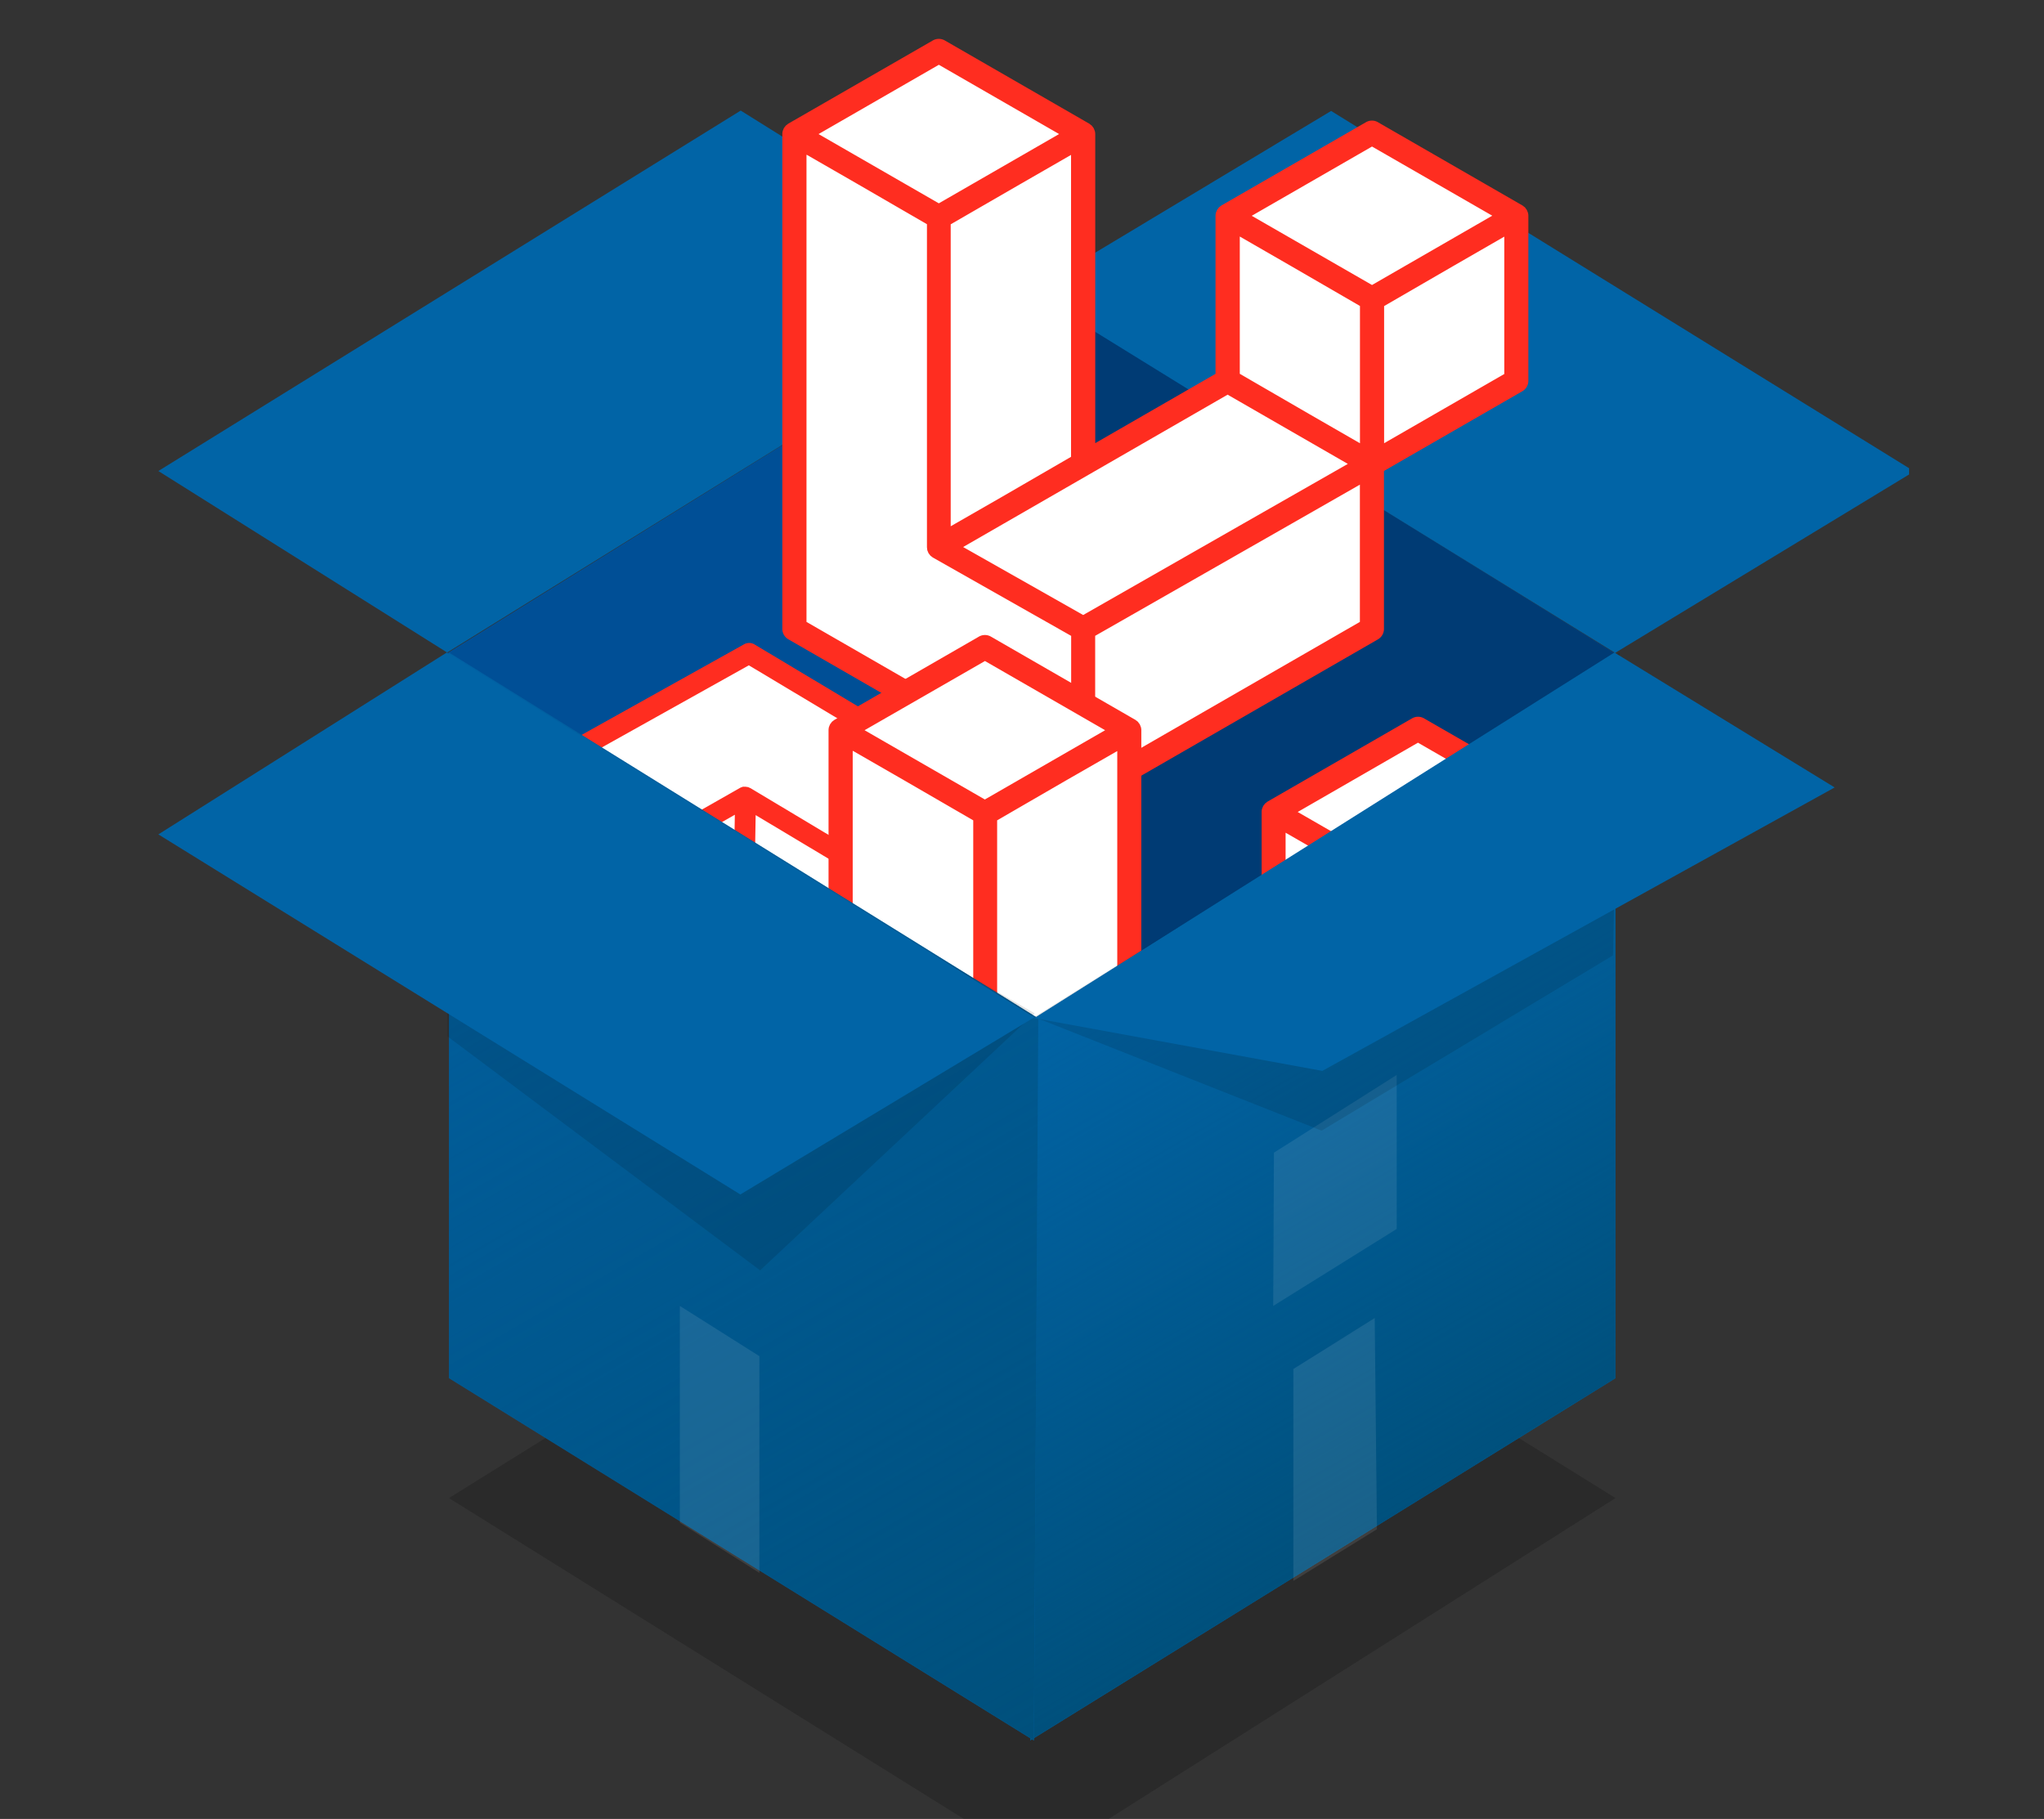 <svg width="409" height="364" viewBox="0 0 409 364" fill="none" xmlns="http://www.w3.org/2000/svg">
    <rect x="0" y="0" width="409" height="364" fill="#333333" stroke="none"/>
    <g clip-path="url(#u5o4o91apa)">
        <g clip-path="url(#g3bg0biecb)">
            <path d="M89.473 130.726 206.22 58.229l116.893 72.497-115.866 73.231-117.774-73.231z" fill="#004F96"/>
            <path d="m206.22 58.23 116.893 72.496-115.866 73.231-1.027-145.728z" fill="#003B74"/>
            <path d="m31.687 94.258 116.526-72.13 57.934 36.175-116.674 72.276-57.786-36.321zM266.353 22.2l116.674 72.13-59.84 36.322-117.04-72.277L266.353 22.2z" fill="#0164A6"/>
            <path fill-rule="evenodd" clip-rule="evenodd" d="m187.857 11.326-28.292 15.505-.799 99.148 57.589 33.218 58.175-33.82V90.809l28.798-15.101V43.187L274.53 26.83l-28.886 16.356v34.01l-28.497 15.784-.396-66.15-28.894-15.505z" fill="#fff"/>
            <path fill-rule="evenodd" clip-rule="evenodd" d="M305.733 42.563c.058.203.088.413.088.624v33.02a2.416 2.416 0 0 1-1.21 2.09l-27.683 15.946v31.618a2.425 2.425 0 0 1-1.203 2.084l-57.779 33.284a2.611 2.611 0 0 1-.418.169 1.183 1.183 0 0 1-.161.066c-.404.11-.829.11-1.232 0a1.567 1.567 0 0 1-.191-.073 3.81 3.81 0 0 1-.411-.162l-57.779-33.291a2.396 2.396 0 0 1-1.21-2.084V26.831a2.245 2.245 0 0 1 .088-.631c0-.073.059-.132.081-.206.04-.128.092-.254.154-.374a2.14 2.14 0 0 1 .168-.213c.065-.097.136-.19.213-.278a1.94 1.94 0 0 1 .235-.177c.082-.077.171-.148.264-.212l28.908-16.642a2.422 2.422 0 0 1 2.405 0l28.893 16.649c.096.059.176.14.264.206.088.066.162.117.235.183.073.066.139.183.213.279.073.095.117.14.161.213.063.12.117.245.161.374 0 .073.066.132.081.205.055.206.084.418.088.631v61.843l24.068-13.868V43.186a2.194 2.194 0 0 1 .088-.624c0-.073.059-.14.081-.205.046-.128.1-.253.161-.375.05-.074.103-.145.161-.212.065-.098.136-.19.213-.28.075-.065.153-.126.235-.183.084-.073.172-.141.264-.205L273.32 24.46a2.389 2.389 0 0 1 2.405 0l28.886 16.642c.097.06.188.129.272.205.073.059.161.11.234.176.074.066.14.191.213.287.062.064.116.135.161.212.065.12.119.245.162.375.031.066.058.135.08.205zm-4.73 32.242v-27.45l-10.112 5.826-13.934 8.071v27.443l24.076-13.868-.03-.022zm-28.893 49.647V96.987l-13.735 7.852-39.234 22.402v27.722l52.969-30.511zM161.377 30.999v93.453l52.961 30.511v-27.715l-27.669-15.673c-.088-.059-.168-.132-.256-.198-.088-.067-.162-.111-.228-.177a2.24 2.24 0 0 1-.198-.256 2.96 2.96 0 0 1-.183-.235 1.93 1.93 0 0 1-.125-.301 1.77 1.77 0 0 1-.117-.272 1.97 1.97 0 0 1-.044-.352 1.899 1.899 0 0 1-.037-.271V44.867l-13.933-8.071-10.113-5.82-.058.023zm26.488-18.036L163.789 26.83l24.068 13.86 24.068-13.867-24.068-13.861h.008zm12.518 86.526 13.933-8.071v-60.42l-10.113 5.82-13.97 8.071v60.427l10.15-5.827zm74.154-70.163-24.068 13.86 24.068 13.847 24.061-13.868-24.061-13.84zm-2.412 31.904-13.934-8.071-10.112-5.826v27.472l13.933 8.072 10.113 5.826V61.23zm-55.382 61.843 35.303-20.164 17.651-10.075-24.053-13.854-27.691 15.953-25.234 14.536 24.024 13.604z" fill="#FF2D20"/>
            <path fill-rule="evenodd" clip-rule="evenodd" d="m221.972 203.018 1.071-27.884-73.172-44.606-50.204 28.008-.756 58.203 25.645 15.351-1.591 28.081 24.119 14.441 24.911-14.118.697-28.712-25.219-15.101.946-28.163 49.228 29.073 24.325-14.573z" fill="#fff"/>
            <path fill-rule="evenodd" clip-rule="evenodd" d="M146.475 276.689a1.961 1.961 0 0 1-.506-.22l-24.478-14.676a2.074 2.074 0 0 1-1.012-1.82l.469-27.641-23.467-14.03a2.072 2.072 0 0 1-1.012-1.82l.998-57.667c.005-.131.025-.262.058-.389a1.202 1.202 0 0 1 0-.147c.102-.347.291-.663.55-.917l.14-.103c.093-.083.194-.159.3-.227l50.351-28.089a2.091 2.091 0 0 1 2.083 0l73.421 43.961a2 2 0 0 1 .433.344c.044.044.073.103.11.147.079.089.15.185.212.286.032.07.059.141.081.213.047.092.086.188.117.286v.257c.02.094.032.19.037.286l-.484 28.845a2.101 2.101 0 0 1-1.071 1.783l-25.138 14.059a2.94 2.94 0 0 1-.264.103c-.081 0-.162.073-.242.095-.081.022-.198 0-.301.037a1.318 1.318 0 0 1-.235 0 1.82 1.82 0 0 1-.344-.051h-.191a2.077 2.077 0 0 1-.499-.22l-45.862-27.458-.404 24.031 23.467 14.037c.156.096.299.212.425.345.044.044.074.103.118.154.076.087.145.18.205.279.037.066.059.147.088.213.043.092.08.188.11.286.007.085.007.171 0 .257.007.095.007.19 0 .286l-.484 28.844a2.089 2.089 0 0 1-1.071 1.784l-25.116 14.073c-.088.044-.184.074-.272.11a2.372 2.372 0 0 1-.234.088c-.074.022-.206 0-.308.037a1.318 1.318 0 0 1-.235 0 2.667 2.667 0 0 1-.345-.044l-.198-.007zm-21.809-17.831 20.35 12.188.169-10.097.234-13.941-20.35-12.181-.403 24.038v-.007zm-23.995-43.491 20.365 12.196.279-13.685.806-39.081-20.533-12.306-.917 52.876zm118.478-40.739-69.308-41.488-46.141 25.778 20.533 12.305 23.907-13.589a1.66 1.66 0 0 1 .264-.103c.073 0 .154-.073.227-.095h.528c.094.008.187.022.279.044a.954.954 0 0 1 .249.036c.096.033.189.072.279.118l.22.095 47.916 28.691 12.173-6.795 8.8-4.924.074-.073zm1.606 27.693.41-24.024-20.966 11.74-.403 24.024 20.966-11.74h-.007zm-69.718-29.117-.235 13.942 44.829 26.842.168-10.097.235-13.942-44.829-26.834-.168 10.089zm19.11 86.204.404-24.023-20.966 11.74-.404 24.024 20.966-11.741zm-22.586-15.996 12.166-6.795 8.8-4.923-20.358-12.181-12.158 6.795-8.8 4.923 20.35 12.181zm-21.267-68.571-.733 35.162-.36 17.574 20.952-11.704.462-27.641.425-25.19-20.746 11.799z" fill="#FF2D20"/>
            <path fill-rule="evenodd" clip-rule="evenodd" d="m197.083 130.631-28.292 15.497-.792 99.148 57.581 33.218 58.183-33.812v-34.576l28.79-15.101v-32.514l-28.79-16.363-28.894 16.363v34.004l-28.49 15.783-.403-66.15-28.893-15.497z" fill="#fff"/>
            <path fill-rule="evenodd" clip-rule="evenodd" d="M314.981 161.86c.052.207.079.419.08.631v33.02a2.403 2.403 0 0 1-1.21 2.084l-27.683 15.952v31.612a2.409 2.409 0 0 1-1.203 2.083l-57.786 33.292c-.137.07-.279.129-.426.176-.051 0-.102.051-.161.066a2.495 2.495 0 0 1-1.232 0l-.191-.081a2.715 2.715 0 0 1-.396-.161l-57.779-33.306a2.389 2.389 0 0 1-1.203-2.084v-99.016c.001-.213.028-.425.081-.631 0-.066.059-.132.081-.205.043-.126.095-.248.154-.367.052-.074.109-.145.168-.213.063-.101.134-.197.213-.286.075-.063.153-.122.235-.176.081-.077.169-.146.264-.206l28.893-16.649a2.412 2.412 0 0 1 2.398 0l28.893 16.649c.096.059.176.132.264.198.088.066.169.118.235.184.079.089.15.185.213.286.062.066.118.137.168.213.059.119.111.241.154.367 0 .073.066.139.081.205.058.205.088.418.088.631v61.843l24.075-13.869v-31.618c.002-.21.029-.42.081-.624 0-.073.059-.132.088-.205.04-.129.092-.254.154-.374.044-.074.11-.14.161-.213.067-.098.141-.191.22-.279.074-.064.152-.123.235-.176.083-.077.171-.148.264-.213l28.893-16.642a2.386 2.386 0 0 1 2.406 0l28.893 16.642c.103.059.176.14.271.206.079.057.155.118.228.183.079.088.153.181.22.279.051.073.117.139.161.213.062.12.113.245.154.374.044.073.081.132.103.205zm-4.738 32.242v-27.443l-10.105 5.819-13.97 8.072v27.443l24.083-13.869-.008-.022zm-28.886 49.648v-27.488l-13.757 7.874-39.233 22.402v27.729l52.99-30.517zm-110.733-93.454v93.454l52.976 30.481v-27.686l-27.669-15.673c-.095-.059-.176-.132-.264-.198a2.988 2.988 0 0 1-.227-.176 2.342 2.342 0 0 1-.198-.257 1.755 1.755 0 0 1-.176-.235 2.934 2.934 0 0 1-.125-.301 1.768 1.768 0 0 1-.11-.271 1.914 1.914 0 0 1-.051-.353 1.766 1.766 0 0 1-.037-.271v-64.646l-13.933-8.071-10.113-5.819-.073.022zm26.488-18.029L173 146.128l24.068 13.861 24.068-13.861-24.068-13.861h.044zm12.518 86.52 13.933-8.072v-60.419l-10.105 5.797-13.933 8.071v60.449l10.105-5.826zm74.103-70.164-24.068 13.868 24.068 13.861 24.068-13.868-24.068-13.861zm-2.405 31.905-13.97-8.072-10.113-5.819v27.443l13.97 8.072 10.113 5.826v-27.45zm-55.381 61.849 35.302-20.171 17.644-10.075-24.046-13.853-27.698 15.952-25.204 14.507 24.002 13.64z" fill="#FF2D20"/>
            <path opacity=".18" d="m89.84 299.788 116.6-72.57 116.82 72.57-115.793 73.304L89.84 299.788z" fill="#000"/>
            <path d="m206.147 348.29 117.113-72.497V130.579l-116.233 73.209-.88 144.48v.022z" fill="#0164A6"/>
            <path d="m206.147 348.29 117.113-72.497V130.579l-116.233 73.209-.88 144.48v.022z" fill="url(#l66ec3wtrc)"/>
            <path d="m89.84 275.793 117.04 72.497.88-144.502-117.92-73.209v145.214z" fill="#0161A4"/>
            <path opacity=".09" d="m254.767 261.338 24.713-15.409V215.11l-24.567 15.556-.146 30.672z" fill="#fff"/>
            <path d="m89.84 275.793 117.04 72.497.88-144.502-117.92-73.209v145.214z" fill="url(#fzakn13wud)"/>
            <path opacity=".1" d="m136.04 304.704 15.913 10.053v-43.366l-15.913-10.053v43.366zm139.48 1.321-16.72 10.346v-42.412l16.28-10.199.44 42.265z" fill="#fff"/>
            <path opacity=".11" d="m89.107 134.615.44 72.791L152.1 254.22l54.927-51.437-117.92-68.168zm234.96-4.036-1.32 60.61-58.3 35.075-57.494-22.747 117.114-72.938z" fill="#000"/>
            <path d="m31.687 166.975 116.453 72.056 58.813-35.441L89.4 130.579l-57.713 36.396zM264.593 214.303l102.52-56.721-44.073-27.003-116.087 73.158 57.64 10.566z" fill="#0164A6"/>
        </g>
    </g>
    <defs>
        <linearGradient id="l66ec3wtrc" x1="297.168" y1="295.715" x2="232.18" y2="183.188" gradientUnits="userSpaceOnUse">
            <stop stop-color="#00507C"/>
            <stop offset="1" stop-color="#00507C" stop-opacity="0"/>
        </linearGradient>
        <linearGradient id="fzakn13wud" x1="210.268" y1="346.331" x2="86.685" y2="132.405" gradientUnits="userSpaceOnUse">
            <stop stop-color="#00507C"/>
            <stop offset="1" stop-color="#00507C" stop-opacity="0"/>
        </linearGradient>
        <clipPath id="u5o4o91apa">
            <path fill="#fff" d="M0 0h408.877v364H0z"/>
        </clipPath>
        <clipPath id="g3bg0biecb">
            <path fill="#fff" transform="translate(30 2)" d="M0 0h352v373H0z"/>
        </clipPath>
    </defs>
</svg>
